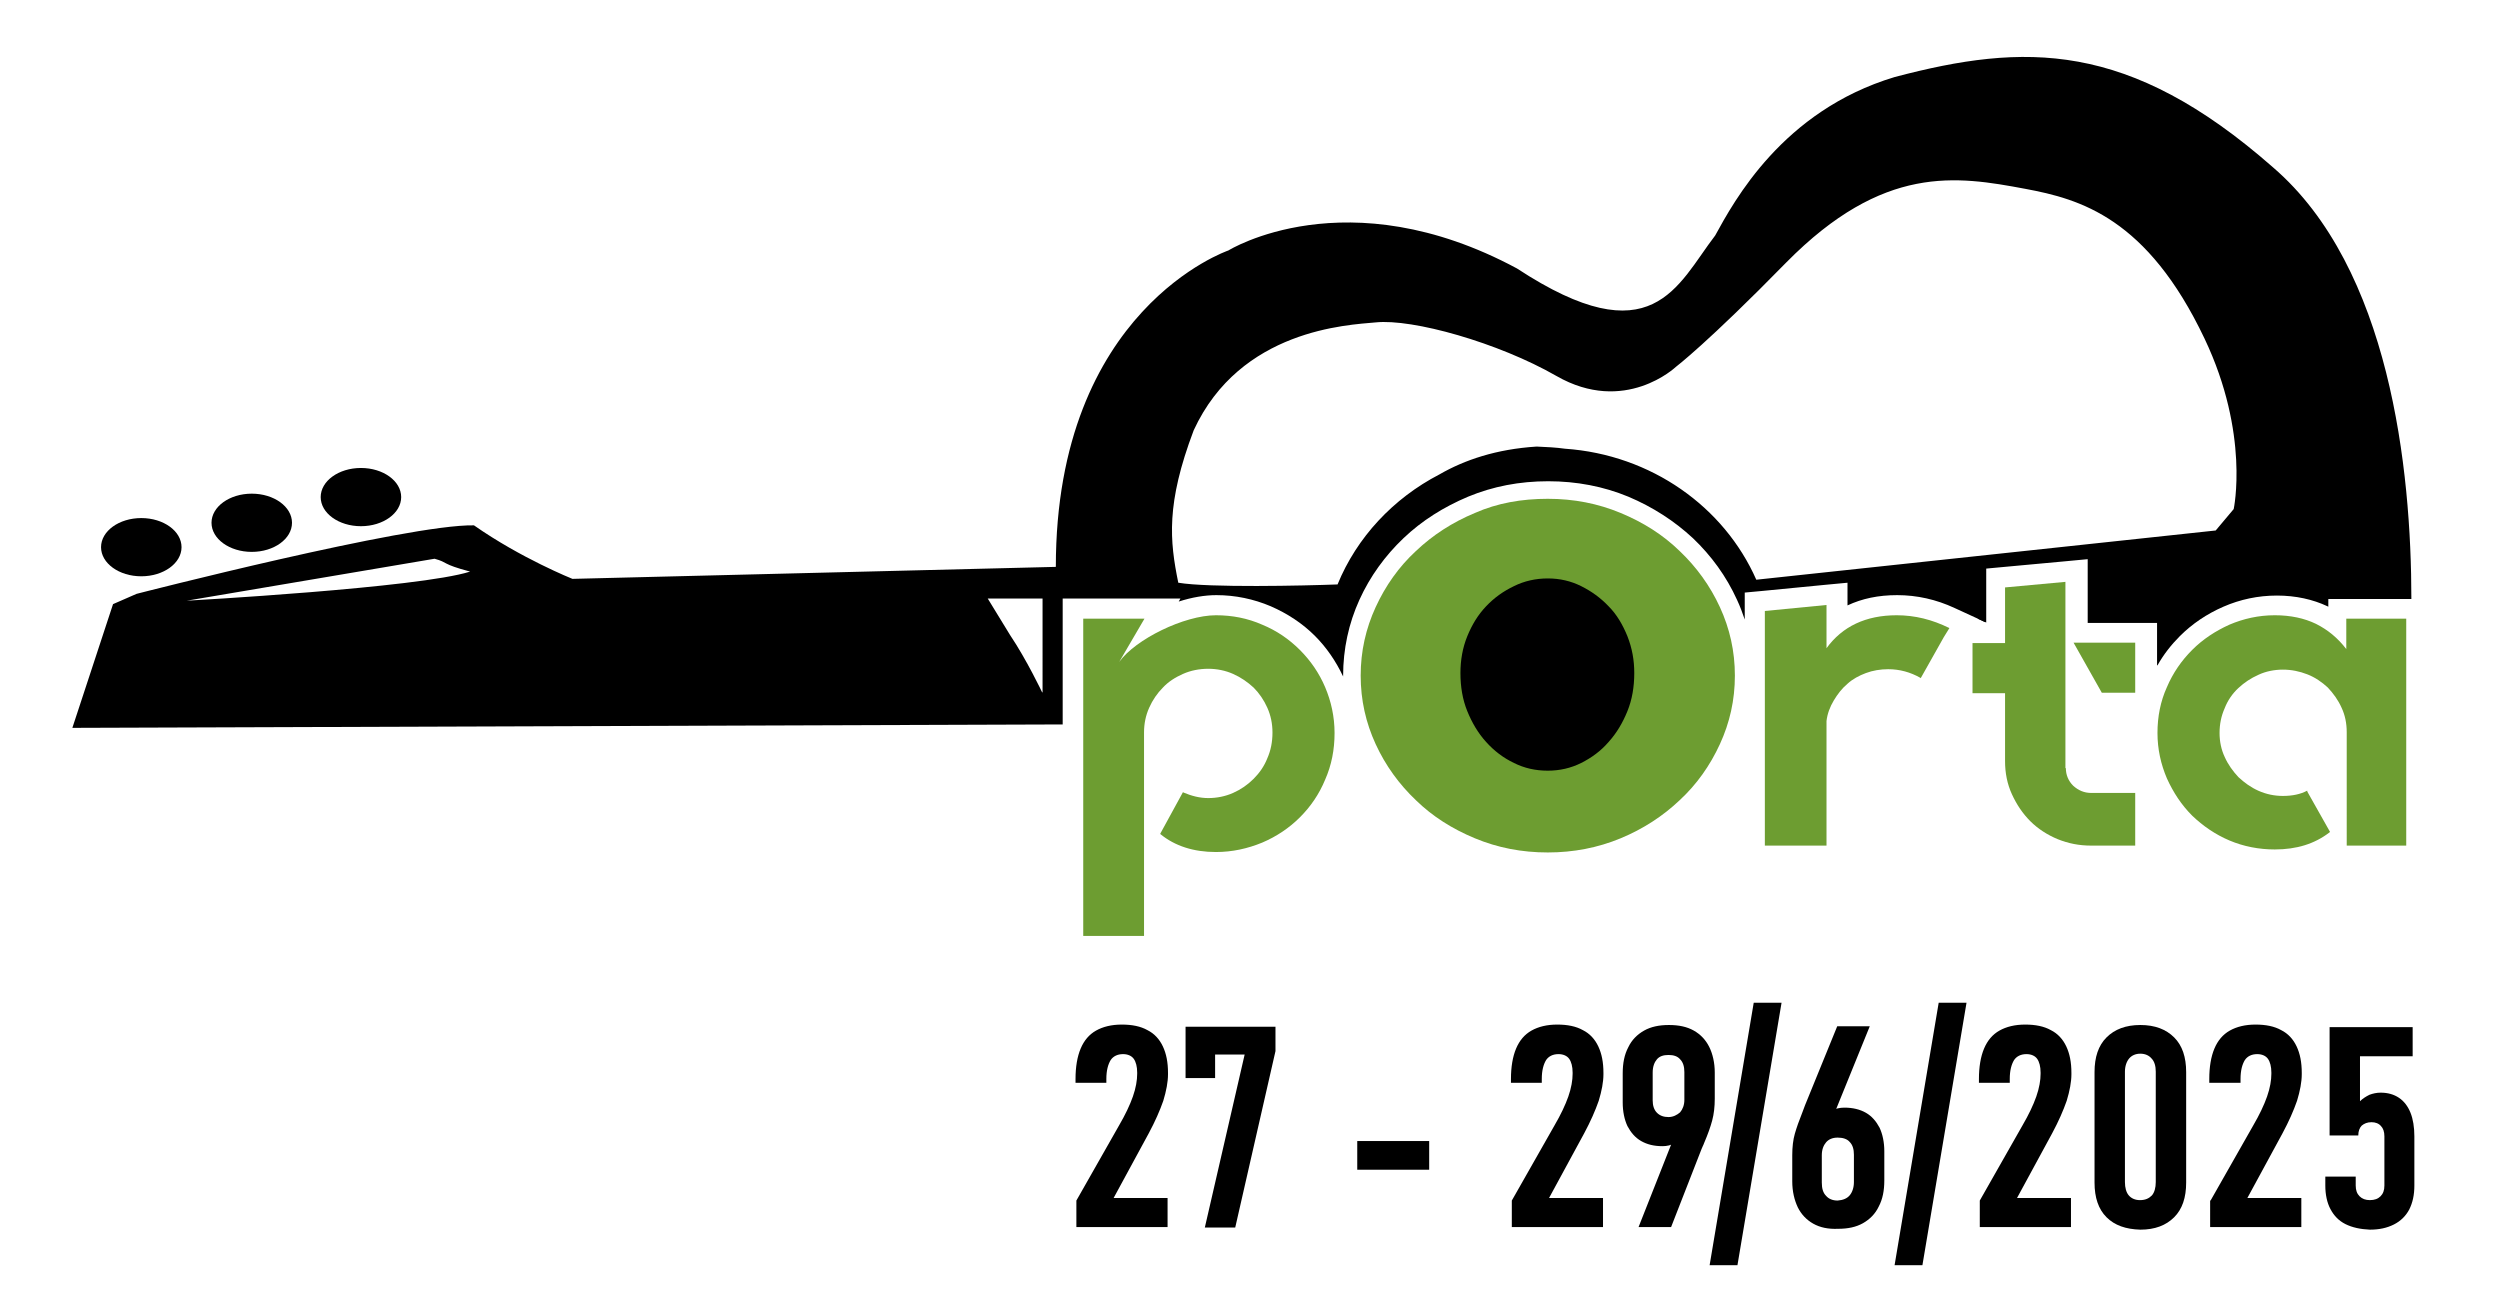 <?xml version="1.0" encoding="utf-8"?>
<!-- Generator: Adobe Illustrator 24.0.1, SVG Export Plug-In . SVG Version: 6.00 Build 0)  -->
<svg version="1.1" xmlns="http://www.w3.org/2000/svg" xmlns:xlink="http://www.w3.org/1999/xlink" x="0px" y="0px"
	 viewBox="0 0 583.9 301.6" style="enable-background:new 0 0 583.9 301.6;" xml:space="preserve">
<style type="text/css">
	.st0{fill:#6D9D31;}
</style>
<g id="Layer_2">
	<ellipse cx="33" cy="127.8" rx="9.4" ry="6.8"/>
	<ellipse cx="58.8" cy="122.1" rx="9.4" ry="6.8"/>
	<ellipse cx="84.3" cy="116.1" rx="9.4" ry="6.8"/>
</g>
<g id="Layer_4">
</g>
<g id="Layer_5">
	<g>
		<path d="M353.4,179.3c2.5,1.2,5.2,1.8,8.1,1.8c2.9,0,5.5-0.6,8-1.8c2.5-1.2,4.7-2.9,6.7-5.1c1.9-2.2,3.5-4.7,4.6-7.6
			c1.1-2.9,1.7-6,1.7-9.4c0-3.1-0.6-6.2-1.7-9c-1.1-2.8-2.7-5.3-4.6-7.4c-1.9-2.1-4.2-3.7-6.7-4.9c-2.4-1.2-5.1-1.8-8-1.8
			c-2.9,0-5.6,0.6-8.1,1.8c-2.6,1.2-4.9,2.9-6.8,4.9c-1.9,2-3.5,4.5-4.6,7.4c-1.1,2.8-1.7,5.9-1.7,9c0,3.4,0.6,6.6,1.7,9.4
			c1.1,2.9,2.7,5.4,4.6,7.6C348.5,176.4,350.8,178.1,353.4,179.3z"/>
		<polygon points="562,166.1 562,166.1 562,144.6 562,144.6 		"/>
		<polygon points="463.6,145.3 463.6,142.1 461.9,144.5 		"/>
		<path d="M248.2,144.6v-4.8h4.8h14.3h8.4l-0.4,0.7c3.1-1,6.1-1.5,8.8-1.5c4.4,0,8.7,0.9,12.7,2.6c3.9,1.7,7.4,4,10.3,6.9
			c2.7,2.7,4.9,5.9,6.6,9.5c0-0.1,0-0.1,0-0.2c0-6.2,1.3-12.2,3.8-17.7c2.5-5.5,6-10.3,10.3-14.4c4.3-4.1,9.4-7.3,15.1-9.7
			c5.8-2.4,12-3.6,18.7-3.6c6.6,0,12.9,1.2,18.7,3.6c5.7,2.4,10.8,5.7,15.1,9.7c4.3,4.1,7.8,8.9,10.3,14.4c0.7,1.5,1.3,3.1,1.8,4.6
			v-2v-4.3l4.3-0.4l14.4-1.4l5.3-0.5v5.3v0c3.4-1.6,7.2-2.4,11.6-2.4c4.6,0,9.1,1,13.4,3l7.4,3.4v-8.2v-4.4l4.3-0.4l14.1-1.3
			l5.3-0.5v5.3v9.6h11.4h4.8v4.8v5.1h0.1c1.4-2.5,3.2-4.8,5.2-6.8c2.9-2.9,6.3-5.2,10.2-6.9c3.9-1.7,8.1-2.6,12.5-2.6
			c4.4,0,8.4,0.9,11.8,2.5c0.1,0,0.1,0.1,0.2,0.1v-1.8h4.8H562h1.2c0-30.3-5-77.3-32.3-100.8c-33.8-29.7-58.1-29.1-88.4-21.1
			C416.3,25.9,405,47,400.6,55c-8.9,11.6-14.6,28.5-46.3,7.7c-39.8-21.4-67.4-4.2-67.4-4.2s-40.3,13.7-40.3,73.9l-112.9,2.8
			c0,0-12-4.8-23-12.5c-15.4-0.3-78.8,16-78.8,16l-5.5,2.4L16.9,170l231.3-0.8V144.6z M278.8,100.5c10.9-23.6,36-24.6,42.5-25.2
			c8.6-0.9,28.6,4.7,42.2,12.5c16,9.2,27.9-2.1,27.9-2.1s7.4-5.6,25.8-24.4c22.7-23,39.8-20.2,55.8-17.2c12.9,2.4,28.5,6.8,41.9,35
			c10.6,22.3,6.8,39.8,6.8,39.8l-4.2,5l-107.3,11.5c-7.5-17-24.5-29.2-44.7-30.6c-2.1-0.3-4.3-0.4-6.6-0.5
			c-9.4,0.6-16.8,3.1-22.7,6.5c-10.8,5.6-19.3,14.7-23.8,25.7c-7.9,0.3-30,0.8-37.2-0.4C273.2,126.3,272.3,117.7,278.8,100.5z
			 M43.6,140.3l57.9-9.8c3.3,0.9,1.5,1.2,8.3,3C98,137.3,43.6,140.3,43.6,140.3z M243.4,161.7c0,0-3.6-7.6-7.5-13.4l-5.2-8.5h12.8
			V161.7z"/>
	</g>
</g>
<g id="Layer_5_copy">
	<g>
		<path class="st0" d="M284,143.7c3.8,0,7.4,0.7,10.8,2.2c3.4,1.4,6.3,3.4,8.8,5.9c2.5,2.5,4.5,5.4,5.9,8.7
			c1.4,3.3,2.2,6.9,2.2,10.7c0,3.9-0.7,7.5-2.2,10.9c-1.4,3.4-3.4,6.3-5.9,8.8c-2.5,2.5-5.5,4.5-8.8,5.9c-3.4,1.4-7,2.2-10.8,2.2
			c-5.2,0-9.6-1.4-13-4.2v-0.1l5.3-9.7l0.1,0.1c1.9,0.8,3.8,1.3,5.8,1.3c2,0,4-0.4,5.8-1.2c1.8-0.8,3.4-1.9,4.8-3.3
			c1.4-1.4,2.5-3,3.2-4.8c0.8-1.8,1.2-3.8,1.2-6c0-2.1-0.4-4-1.2-5.8c-0.8-1.8-1.9-3.4-3.2-4.7c-1.4-1.3-3-2.4-4.8-3.2
			c-1.8-0.8-3.8-1.2-5.8-1.2c-2.1,0-4.1,0.4-5.9,1.2c-1.8,0.8-3.4,1.8-4.7,3.2c-1.3,1.3-2.4,2.9-3.2,4.7c-0.8,1.8-1.2,3.7-1.2,5.8
			v47.5H253v-74.1h14.3l-5.9,10.1C265.2,149.3,276.6,143.7,284,143.7z"/>
	</g>
	<path class="st0" d="M361.5,116.5c6.1,0,11.7,1.1,17,3.3c5.3,2.2,9.9,5.1,13.8,8.9c3.9,3.7,7.1,8.1,9.4,13.1c2.3,5,3.5,10.3,3.5,16
		c0,5.7-1.2,11-3.5,16c-2.3,5-5.4,9.4-9.4,13.1c-3.9,3.7-8.5,6.7-13.8,8.9c-5.3,2.2-11,3.3-17,3.3c-6.1,0-11.7-1.1-17-3.3
		c-5.3-2.2-9.9-5.1-13.8-8.9c-3.9-3.7-7.1-8.1-9.4-13.1c-2.3-5-3.5-10.3-3.5-16c0-5.7,1.2-11,3.5-16c2.3-5,5.4-9.4,9.4-13.1
		c3.9-3.7,8.5-6.7,13.8-8.9C349.7,117.5,355.4,116.5,361.5,116.5z M361.5,180c2.8,0,5.4-0.6,7.8-1.8c2.4-1.2,4.6-2.8,6.4-4.9
		c1.9-2.1,3.3-4.5,4.4-7.2c1.1-2.7,1.6-5.7,1.6-8.9c0-3-0.5-5.8-1.6-8.6c-1.1-2.7-2.5-5.1-4.4-7c-1.9-2-4-3.5-6.4-4.7
		c-2.4-1.2-5-1.8-7.8-1.8c-2.8,0-5.5,0.6-7.9,1.8c-2.5,1.2-4.6,2.7-6.5,4.7c-1.9,2-3.3,4.3-4.4,7c-1.1,2.7-1.6,5.6-1.6,8.6
		c0,3.2,0.5,6.2,1.6,8.9c1.1,2.7,2.5,5.1,4.4,7.2c1.9,2.1,4,3.7,6.5,4.9C356,179.4,358.6,180,361.5,180z"/>
	<g>
		<g>
			<path class="st0" d="M455.3,146.7l-1.3,2.1l-5.4,9.6l-0.1-0.1c-2.3-1.3-4.8-2-7.5-2c-1.8,0-3.6,0.3-5.2,0.9
				c-1.6,0.6-3.1,1.4-4.3,2.5c-1.3,1.1-2.3,2.4-3.2,3.9c-0.9,1.5-1.5,3.1-1.7,4.8v29.1h-14.4v-54.8l14.4-1.4v10.1
				c3.7-5.1,9.2-7.7,16.4-7.7c4.2,0,8.3,1,12.3,3H455.3z"/>
		</g>
	</g>
	<g>
		<g>
			<path class="st0" d="M482.5,179.4c0,1.6,0.6,3,1.7,4.1c1.2,1.1,2.6,1.7,4.2,1.7h10.3v12.3h-10.3c-2.8,0-5.3-0.5-7.8-1.5
				c-2.4-1-4.6-2.4-6.4-4.2s-3.2-3.9-4.3-6.3c-1.1-2.4-1.6-5-1.6-7.7v-15.9h-7.6v-11.7h7.6v-13l14.1-1.3V179.4z M498.7,150.1v11.7
				h-7.8l-6.6-11.7H498.7z"/>
		</g>
	</g>
	<g>
		<g>
			<path class="st0" d="M562,144.6v52.9h-13.9V171c0-2.1-0.4-4-1.2-5.7c-0.8-1.8-1.9-3.3-3.2-4.7c-1.4-1.3-3-2.4-4.8-3.1
				c-1.8-0.7-3.7-1.1-5.7-1.1c-2,0-4,0.4-5.7,1.2c-1.8,0.8-3.3,1.8-4.7,3.1c-1.4,1.3-2.5,2.9-3.2,4.7c-0.8,1.8-1.2,3.7-1.2,5.8
				c0,2,0.4,3.9,1.2,5.6c0.8,1.8,1.9,3.3,3.2,4.7c1.4,1.3,2.9,2.4,4.7,3.2c1.8,0.8,3.7,1.2,5.7,1.2c2.2,0,4.1-0.4,5.6-1.2h0.1v0.2
				l5.3,9.4l-0.1,0.1c-3.5,2.7-7.7,4-12.8,4c-3.7,0-7.3-0.7-10.6-2.1c-3.3-1.4-6.2-3.4-8.7-5.8c-2.5-2.5-4.4-5.4-5.9-8.7
				c-1.4-3.3-2.2-6.8-2.2-10.6c0-3.8,0.7-7.4,2.2-10.7c1.4-3.3,3.4-6.2,5.9-8.7c2.5-2.5,5.4-4.4,8.7-5.9c3.3-1.4,6.8-2.2,10.6-2.2
				c3.7,0,6.9,0.7,9.6,2c2.8,1.4,5.1,3.3,7.1,5.9v-7.1H562z"/>
		</g>
	</g>
	<g>
		<path d="M251.4,280.4l10-17.6c1.4-2.4,2.5-4.7,3.2-6.7c0.7-2,1-3.8,1-5.3v-0.3c0-1.4-0.3-2.5-0.8-3.2c-0.5-0.7-1.4-1.1-2.5-1.1
			c-1.3,0-2.3,0.5-2.9,1.4c-0.6,1-1,2.4-1,4.4v0.9h-7.2V252c0-2.8,0.4-5.2,1.2-7.1c0.8-1.9,2-3.3,3.6-4.2c1.6-0.9,3.6-1.4,6-1.4
			c2.4,0,4.4,0.4,6,1.3c1.6,0.8,2.8,2.1,3.6,3.8c0.8,1.7,1.2,3.7,1.2,6.2v0.3c0,1.8-0.4,3.9-1.1,6.2c-0.8,2.3-1.9,4.8-3.4,7.6
			l-8.2,15.1h12.6v6.8h-21.3V280.4z"/>
		<path d="M297.9,245.5l-9.4,41.2h-7.1l9.3-40.4h-6.9v5.5h-6.9v-12h21V245.5z"/>
		<path d="M333.8,266.5v6.7H317v-6.7H333.8z"/>
		<path d="M353.1,280.4l10-17.6c1.4-2.4,2.5-4.7,3.2-6.7c0.7-2,1-3.8,1-5.3v-0.3c0-1.4-0.3-2.5-0.8-3.2c-0.5-0.7-1.4-1.1-2.5-1.1
			c-1.3,0-2.3,0.5-2.9,1.4c-0.6,1-1,2.4-1,4.4v0.9h-7.2V252c0-2.8,0.4-5.2,1.2-7.1c0.8-1.9,2-3.3,3.6-4.2c1.6-0.9,3.6-1.4,6-1.4
			c2.4,0,4.4,0.4,6,1.3c1.6,0.8,2.8,2.1,3.6,3.8c0.8,1.7,1.2,3.7,1.2,6.2v0.3c0,1.8-0.4,3.9-1.1,6.2c-0.8,2.3-1.9,4.8-3.4,7.6
			l-8.2,15.1h12.6v6.8h-21.3V280.4z"/>
		<path d="M391.9,263.3l2,1.2c-0.7,1-1.6,1.8-2.6,2.4s-2,0.8-3,0.8c-2,0-3.6-0.4-5-1.2c-1.4-0.8-2.4-2-3.2-3.5
			c-0.7-1.5-1.1-3.4-1.1-5.5v-6.8c0-2.4,0.4-4.4,1.3-6.1c0.8-1.7,2.1-3,3.7-3.9c1.6-0.9,3.5-1.3,5.8-1.3c2.3,0,4.2,0.4,5.8,1.3
			c1.6,0.9,2.8,2.2,3.6,3.8s1.3,3.7,1.3,6v6.1c0,1.9-0.2,3.6-0.6,5.1c-0.4,1.5-1,3.2-1.9,5.3c-0.1,0.3-0.2,0.5-0.3,0.7
			c-0.1,0.2-0.2,0.5-0.3,0.7l-7.1,18.2h-7.6L391.9,263.3z M392.4,259.8c0.6-0.7,1-1.7,1-2.9v-6.5c0-1.3-0.3-2.3-1-3
			c-0.6-0.7-1.5-1-2.7-1c-1.2,0-2.1,0.3-2.7,1c-0.6,0.7-1,1.7-1,3.1v6.5c0,1.2,0.3,2.2,1,2.9c0.7,0.7,1.6,1,2.7,1
			S391.7,260.4,392.4,259.8z"/>
		<path d="M405.8,295.5h-6.5l10.3-61.3h6.5L405.8,295.5z"/>
		<path d="M423.5,285.8c-1.6-0.9-2.8-2.2-3.6-3.8c-0.8-1.7-1.3-3.7-1.3-6.1v-6.1c0-1.9,0.2-3.6,0.6-5c0.4-1.4,1-3.1,1.8-5.1
			c0.1-0.3,0.2-0.5,0.3-0.8c0.1-0.3,0.2-0.5,0.3-0.8l7.5-18.4h7.6l-9.5,23.4l-2.1-1.2c0.8-1,1.6-1.8,2.6-2.4c1-0.6,2-0.8,3.1-0.8
			c1.9,0,3.6,0.4,5,1.2c1.4,0.8,2.4,2,3.2,3.5c0.7,1.5,1.1,3.4,1.1,5.5v6.8c0,2.4-0.4,4.4-1.3,6.1c-0.8,1.7-2.1,3-3.7,3.9
			c-1.6,0.9-3.5,1.3-5.8,1.3C427,287.1,425.1,286.7,423.5,285.8z M432,279.2c0.6-0.7,1-1.8,1-3.1v-6.4c0-1.3-0.3-2.3-1-3
			c-0.6-0.7-1.6-1-2.8-1c-1.2,0-2.1,0.4-2.7,1.1c-0.6,0.7-1,1.7-1,3v6.4c0,1.4,0.3,2.4,1,3.1c0.6,0.7,1.5,1.1,2.7,1.1
			C430.5,280.3,431.4,279.9,432,279.2z"/>
		<path d="M449,295.5h-6.5l10.3-61.3h6.5L449,295.5z"/>
		<path d="M462.4,280.4l10-17.6c1.4-2.4,2.5-4.7,3.2-6.7c0.7-2,1-3.8,1-5.3v-0.3c0-1.4-0.3-2.5-0.8-3.2c-0.5-0.7-1.4-1.1-2.5-1.1
			c-1.3,0-2.3,0.5-2.9,1.4c-0.6,1-1,2.4-1,4.4v0.9h-7.2V252c0-2.8,0.4-5.2,1.2-7.1c0.8-1.9,2-3.3,3.6-4.2c1.6-0.9,3.6-1.4,6-1.4
			c2.4,0,4.4,0.4,6,1.3c1.6,0.8,2.8,2.1,3.6,3.8c0.8,1.7,1.2,3.7,1.2,6.2v0.3c0,1.8-0.4,3.9-1.1,6.2c-0.8,2.3-1.9,4.8-3.4,7.6
			l-8.2,15.1h12.6v6.8h-21.3V280.4z"/>
		<path d="M492,284.3c-1.9-1.9-2.8-4.6-2.8-8.1v-25.8c0-3.5,0.9-6.2,2.8-8.1c1.9-1.9,4.5-2.9,7.9-2.9c3.4,0,6,1,7.9,2.9
			c1.9,1.9,2.8,4.6,2.8,8.1v25.8c0,3.5-0.9,6.2-2.8,8.1c-1.9,1.9-4.5,2.9-7.9,2.9C496.5,287.1,493.9,286.2,492,284.3z M502.6,279.2
			c0.6-0.7,0.9-1.8,0.9-3.1v-25.8c0-1.3-0.3-2.4-1-3.1c-0.6-0.7-1.5-1.1-2.6-1.1c-1.1,0-2,0.4-2.6,1.1c-0.6,0.7-1,1.8-1,3.1v25.8
			c0,1.3,0.3,2.4,0.9,3.1c0.6,0.7,1.5,1.1,2.6,1.1C501.1,280.3,501.9,279.9,502.6,279.2z"/>
		<path d="M516.3,280.4l10-17.6c1.4-2.4,2.5-4.7,3.2-6.7c0.7-2,1-3.8,1-5.3v-0.3c0-1.4-0.3-2.5-0.8-3.2c-0.5-0.7-1.4-1.1-2.5-1.1
			c-1.3,0-2.3,0.5-2.9,1.4c-0.6,1-1,2.4-1,4.4v0.9H516V252c0-2.8,0.4-5.2,1.2-7.1c0.8-1.9,2-3.3,3.6-4.2c1.6-0.9,3.6-1.4,6-1.4
			c2.4,0,4.4,0.4,6,1.3c1.6,0.8,2.8,2.1,3.6,3.8c0.8,1.7,1.2,3.7,1.2,6.2v0.3c0,1.8-0.4,3.9-1.1,6.2c-0.8,2.3-1.9,4.8-3.4,7.6
			l-8.2,15.1h12.6v6.8h-21.3V280.4z"/>
		<path d="M547.8,285.9c-1.6-0.8-2.7-2-3.5-3.5c-0.8-1.5-1.2-3.4-1.2-5.5v-2.1h7.1v2.1c0,1.1,0.3,1.9,0.9,2.5
			c0.6,0.6,1.4,0.9,2.4,0.9c1.1,0,1.9-0.3,2.5-0.9c0.6-0.6,0.9-1.4,0.9-2.5v-11.5c0-1.1-0.3-1.9-0.8-2.4c-0.5-0.6-1.3-0.9-2.2-0.9
			c-1,0-1.7,0.3-2.3,0.8c-0.5,0.5-0.8,1.3-0.8,2.3h-6.7v-25.3h19.4v6.8h-12.3v10.5c0.6-0.6,1.4-1.1,2.2-1.5c0.8-0.3,1.7-0.5,2.6-0.5
			c1.7,0,3.1,0.4,4.3,1.2c1.2,0.8,2.1,2,2.7,3.5c0.6,1.5,0.9,3.4,0.9,5.5v11.5c0,2.2-0.4,4-1.2,5.6c-0.8,1.5-2,2.7-3.6,3.5
			c-1.6,0.8-3.4,1.2-5.6,1.2C551.3,287.1,549.4,286.7,547.8,285.9z"/>
	</g>
</g>
</svg>
